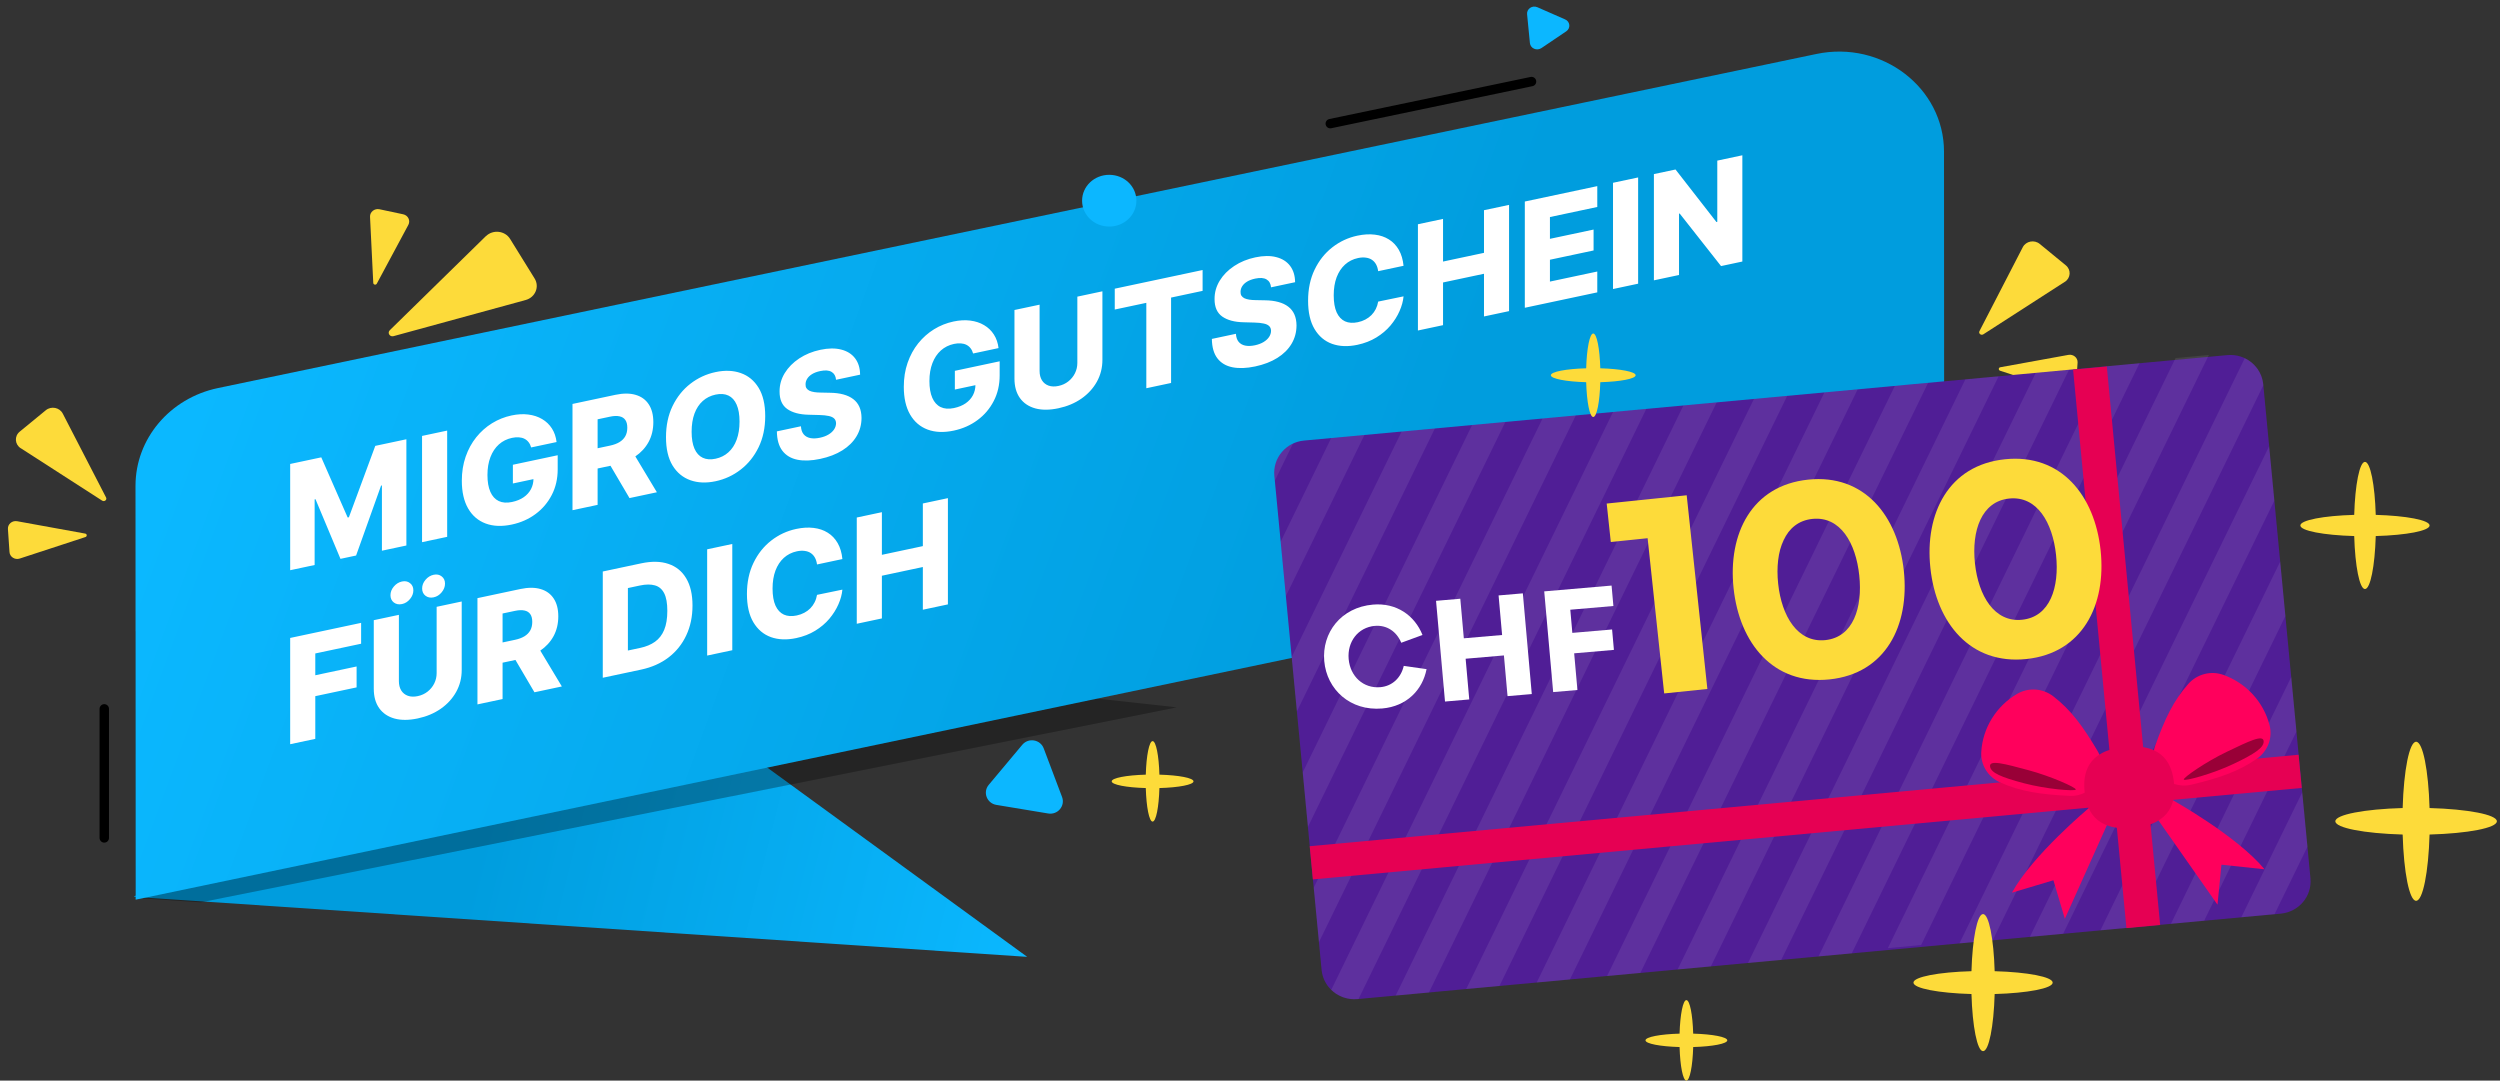 <svg width="273" height="118" viewBox="0 0 273 118" fill="none" xmlns="http://www.w3.org/2000/svg">
<rect x="0" y="0" width="273" height="118" fill="#333333" stroke="none"/>
<path d="M14.613 97.937L112.171 104.489L59.642 66.242L14.613 97.937Z" fill="url(#paint0_linear_3254_84423)"/>
<g style="mix-blend-mode:overlay" opacity="0.3">
<path d="M14.797 98.053L21.915 98.537L128.497 77.243L117.324 76.014L14.797 68.938V98.053Z" fill="black"/>
</g>
<path d="M68.457 38.677L104.575 31.117" stroke="black" stroke-width="1.028" stroke-miterlimit="10" stroke-linecap="round"/>
<path d="M11.387 91.501V77.406" stroke="black" stroke-width="1.028" stroke-miterlimit="10" stroke-linecap="round"/>
<path d="M167.244 8.906L145.266 13.501" stroke="black" stroke-width="1.028" stroke-miterlimit="10" stroke-linecap="round"/>
<path d="M203.303 58.83L14.813 98.245L14.797 53.049C14.797 47.922 18.536 43.483 23.796 42.377L198.353 5.894C205.505 4.388 212.286 9.58 212.286 16.566L212.302 48.166C212.302 53.293 208.563 57.733 203.303 58.838V58.83Z" fill="url(#paint1_linear_3254_84423)"/>
<path d="M124.095 21.915C124.095 23.472 122.771 24.741 121.129 24.741C119.488 24.741 118.164 23.48 118.164 21.915C118.164 20.351 119.488 19.09 121.129 19.09C122.771 19.09 124.095 20.351 124.095 21.915Z" fill="#0CB7FF"/>
<path d="M111.63 81.333L107.972 85.702C107.299 86.507 107.76 87.722 108.803 87.894L114.464 88.833C115.507 89.004 116.346 88.005 115.976 87.029L113.973 81.721C113.603 80.744 112.303 80.528 111.63 81.333Z" fill="#0CB7FF"/>
<path d="M166.757 1.543L167.066 4.705C167.127 5.286 167.814 5.589 168.321 5.253L171.037 3.419C171.536 3.083 171.467 2.354 170.908 2.117L167.883 0.79C167.324 0.544 166.705 0.97 166.757 1.551V1.543Z" fill="#0CB7FF"/>
<path d="M40.407 23.67L40.76 30.894C40.768 31.099 41.052 31.156 41.146 30.976L44.593 24.555C44.842 24.088 44.567 23.515 44.026 23.4L41.439 22.851C40.897 22.737 40.381 23.146 40.407 23.679V23.67Z" fill="#FDDB3A"/>
<path d="M53.059 25.784L42.564 36.062C42.272 36.349 42.564 36.816 42.968 36.709L57.399 32.762C58.456 32.475 58.938 31.312 58.379 30.411L55.706 26.095C55.147 25.186 53.832 25.038 53.059 25.792V25.784Z" fill="#FDDB3A"/>
<path d="M2.154 60.995L9.331 58.645C9.529 58.579 9.512 58.301 9.306 58.268L1.871 56.917C1.329 56.819 0.831 57.236 0.865 57.76L1.037 60.283C1.071 60.815 1.63 61.167 2.154 60.995Z" fill="#FDDB3A"/>
<path d="M2.272 48.947L11.159 54.672C11.409 54.827 11.718 54.574 11.58 54.32L6.853 45.163C6.509 44.491 5.589 44.311 4.996 44.803L2.151 47.137C1.55 47.628 1.61 48.529 2.263 48.947H2.272Z" fill="#FDDB3A"/>
<path d="M225.584 42.831L218.407 40.481C218.209 40.415 218.226 40.137 218.433 40.104L225.868 38.753C226.409 38.654 226.908 39.072 226.873 39.596L226.701 42.119C226.667 42.651 226.108 43.003 225.584 42.831Z" fill="#FDDB3A"/>
<path d="M225.467 30.783L216.579 36.508C216.33 36.663 216.02 36.409 216.158 36.156L220.885 26.999C221.229 26.327 222.149 26.147 222.742 26.639L225.587 28.973C226.189 29.464 226.128 30.365 225.475 30.783H225.467Z" fill="#FDDB3A"/>
<path d="M249.058 99.77L148.235 109.101C146.257 109.284 144.503 107.855 144.317 105.909L139.161 51.964C138.974 50.018 140.427 48.291 142.405 48.109L243.228 38.778C245.205 38.594 246.96 40.023 247.146 41.97L252.302 95.915C252.488 97.861 251.036 99.587 249.058 99.77Z" fill="#501E96"/>
<g style="mix-blend-mode:screen" opacity="0.08">
<path d="M164.389 46.074L160.755 46.41L142.258 84.344L142.827 90.292L164.389 46.074Z" fill="white"/>
<path d="M202.861 42.516L199.228 42.852L167.805 107.292L171.437 106.956L202.861 42.516Z" fill="white"/>
<path d="M187.463 43.941L183.83 44.278L152.406 108.718L156.04 108.381L187.463 43.941Z" fill="white"/>
<path d="M195.166 43.223L191.532 43.559L160.109 108L163.742 107.664L195.166 43.223Z" fill="white"/>
<path d="M156.692 46.785L153.058 47.121L141.051 71.745L141.62 77.692L156.692 46.785Z" fill="white"/>
<path d="M210.549 41.805L206.915 42.142L175.492 106.582L179.125 106.246L210.549 41.805Z" fill="white"/>
<path d="M139.161 51.964L139.212 52.5L141.193 48.438C139.87 49.059 139.015 50.444 139.161 51.964Z" fill="white"/>
<path d="M176.144 44.985L145.371 108.092C146.102 108.802 147.134 109.201 148.237 109.099L148.354 109.088L179.778 44.648L176.145 44.985H176.144Z" fill="white"/>
<path d="M148.997 47.5L145.365 47.836L139.848 59.151L140.416 65.099L148.997 47.5Z" fill="white"/>
<path d="M172.083 45.355L168.449 45.692L143.461 96.935L144.03 102.883L172.083 45.355Z" fill="white"/>
<path d="M218.252 41.09L214.619 41.426L183.195 105.867L186.829 105.53L218.252 41.09Z" fill="white"/>
<path d="M248.359 54.674L247.79 48.727L221.664 102.303L225.297 101.966L248.359 54.674Z" fill="white"/>
<path d="M250.777 79.87L250.208 73.922L237.062 100.878L240.696 100.542L250.777 79.87Z" fill="white"/>
<path d="M251.973 92.463L251.405 86.516L244.75 100.162L248.383 99.826L251.973 92.463Z" fill="white"/>
<path d="M249.567 67.273L248.999 61.324L229.363 101.591L232.997 101.255L249.567 67.273Z" fill="white"/>
<path d="M225.935 40.383L222.303 40.719L190.879 105.159L194.512 104.823L225.935 40.383Z" fill="white"/>
<path d="M233.635 39.664L230.002 40L198.578 104.441L202.212 104.105L233.635 39.664Z" fill="white"/>
<path d="M247.154 42.078L247.144 41.968C247.022 40.69 246.224 39.635 245.13 39.113L213.969 103.016L217.601 102.679L247.153 42.078H247.154Z" fill="white"/>
<path d="M241.209 38.762L237.575 39.098L206.152 103.538L209.785 103.202L241.209 38.762Z" fill="white"/>
</g>
<path d="M230.062 40.015L226.379 40.355L232.206 101.348L235.889 101.007L230.062 40.015Z" fill="#E60053"/>
<path d="M251.35 86.042L251.004 82.418L143.018 92.406L143.365 96.03L251.35 86.042Z" fill="#E60053"/>
<path d="M239.292 85.688C242.299 84.971 244.423 84.262 246.45 82.856C247.636 82.033 248.194 80.586 247.84 79.202C247.191 76.668 245.295 74.598 242.801 73.7C241.438 73.21 239.918 73.606 238.964 74.682C237.332 76.519 236.395 78.525 235.358 81.394C234.469 83.852 236.714 86.303 239.292 85.688Z" fill="#FF005C"/>
<path d="M247.193 80.982C247.182 81.654 246.237 82.304 243.928 83.405C241.618 84.507 238.564 85.327 238.468 85.131C238.371 84.934 240.869 83.193 243.179 82.092C245.489 80.99 247.205 80.121 247.192 80.982H247.193Z" fill="#990037"/>
<path d="M225.982 86.909C222.892 86.756 220.671 86.449 218.412 85.44C217.091 84.849 216.268 83.53 216.354 82.105C216.511 79.497 217.981 77.115 220.261 75.776C221.507 75.044 223.075 75.155 224.218 76.036C226.169 77.542 227.47 79.34 229.032 81.968C230.37 84.221 228.63 87.04 225.982 86.909Z" fill="#FF005C"/>
<path d="M217.32 83.741C217.457 84.399 218.509 84.865 220.987 85.523C223.464 86.182 226.62 86.427 226.678 86.217C226.736 86.006 223.95 84.754 221.473 84.095C218.996 83.436 217.145 82.898 217.32 83.741Z" fill="#990037"/>
<path d="M228.135 88.212C228.135 88.212 221.957 93.363 219.703 97.48L224.232 96.124L225.482 100.334L230.267 89.675L228.134 88.211L228.135 88.212Z" fill="#FF005C"/>
<path d="M237.248 87.367C237.248 87.367 244.293 91.293 247.288 94.926L242.581 94.425L242.151 98.791L235.43 89.197L237.247 87.368L237.248 87.367Z" fill="#FF005C"/>
<path d="M237.399 85.528C237.581 87.366 237.222 90.013 232.942 90.409C228.663 90.805 227.808 88.271 227.638 86.431C227.456 84.592 227.803 81.947 232.095 81.549C236.388 81.152 237.23 83.687 237.399 85.528Z" fill="#E60053"/>
<path d="M172.255 75.348L169.606 75.576L168.629 64.578L175.984 63.944L176.183 66.175L171.476 66.581L171.701 69.111L176.04 68.737L176.239 70.968L171.899 71.342L172.255 75.348Z" fill="white"/>
<path d="M160.442 76.38L157.794 76.608L156.816 65.609L159.465 65.381L159.849 69.702L164.029 69.342L163.645 65.021L166.294 64.793L167.271 75.791L164.623 76.019L164.228 71.573L160.047 71.933L160.442 76.38Z" fill="white"/>
<path d="M150.937 77.366C147.443 77.667 144.884 75.291 144.609 72.195C144.334 69.1 146.435 66.323 149.929 66.022C152.498 65.8 154.489 67.212 155.337 69.34L153.017 70.189C152.505 68.95 151.428 68.236 150.136 68.347C148.285 68.507 147.108 70.096 147.274 71.966C147.443 73.867 148.88 75.2 150.731 75.04C152.055 74.926 153.001 73.99 153.289 72.714L155.781 73.07C155.339 75.34 153.618 77.135 150.937 77.366Z" fill="white"/>
<path d="M186.444 75.236L181.729 75.724L179.92 58.772L175.899 59.188L175.451 54.988L184.187 54.084L186.444 75.236ZM199.782 74.191C193.646 74.826 189.947 70.229 189.308 64.246C188.673 58.294 191.287 53.013 197.454 52.375C203.59 51.739 207.259 56.34 207.898 62.322C208.536 68.305 205.918 73.556 199.782 74.191ZM199.324 69.9C202.377 69.584 203.409 66.362 203.031 62.826C202.654 59.291 200.965 56.349 197.912 56.665C194.889 56.978 193.794 60.177 194.175 63.743C194.552 67.278 196.302 70.213 199.324 69.9ZM221.272 71.967C215.136 72.602 211.436 68.005 210.798 62.022C210.162 56.07 212.777 50.789 218.943 50.151C225.079 49.515 228.749 54.115 229.387 60.098C230.026 66.081 227.408 71.332 221.272 71.967ZM220.814 67.676C223.867 67.36 224.898 64.137 224.521 60.602C224.143 57.067 222.454 54.125 219.401 54.441C216.379 54.754 215.284 57.953 215.664 61.519C216.042 65.054 217.791 67.989 220.814 67.676Z" fill="#FDDB3A"/>
<path d="M130.33 85.324C130.33 84.956 128.721 84.65 126.608 84.592C126.549 82.513 126.238 80.93 125.864 80.93C125.491 80.93 125.18 82.513 125.12 84.592C123.008 84.65 121.398 84.956 121.398 85.324C121.398 85.691 123.008 85.997 125.12 86.056C125.18 88.134 125.491 89.718 125.864 89.718C126.238 89.718 126.549 88.134 126.608 86.056C128.721 85.997 130.33 85.691 130.33 85.324Z" fill="#FDDB3A"/>
<path d="M188.619 113.605C188.619 113.237 187.01 112.932 184.897 112.873C184.838 110.795 184.527 109.211 184.153 109.211C183.78 109.211 183.469 110.795 183.409 112.873C181.297 112.932 179.688 113.237 179.688 113.605C179.688 113.973 181.297 114.278 183.409 114.337C183.469 116.415 183.78 117.999 184.153 117.999C184.527 117.999 184.838 116.415 184.897 114.337C187.01 114.278 188.619 113.973 188.619 113.605Z" fill="#FDDB3A"/>
<path d="M265.311 57.38C265.311 56.799 262.768 56.317 259.431 56.224C259.336 52.94 258.846 50.438 258.255 50.438C257.664 50.438 257.175 52.94 257.08 56.224C253.742 56.317 251.199 56.799 251.199 57.38C251.199 57.962 253.742 58.443 257.08 58.537C257.175 61.821 257.664 64.323 258.255 64.323C258.846 64.323 259.336 61.821 259.431 58.537C262.768 58.443 265.311 57.962 265.311 57.38Z" fill="#FDDB3A"/>
<path d="M178.612 40.977C178.612 40.595 176.943 40.279 174.753 40.218C174.691 38.061 174.37 36.418 173.982 36.418C173.594 36.418 173.273 38.061 173.21 40.218C171.02 40.279 169.352 40.595 169.352 40.977C169.352 41.359 171.02 41.676 173.21 41.737C173.273 43.893 173.594 45.537 173.982 45.537C174.37 45.537 174.691 43.893 174.753 41.737C176.943 41.676 178.612 41.359 178.612 40.977Z" fill="#FDDB3A"/>
<path d="M272.658 89.684C272.658 88.957 269.479 88.355 265.308 88.238C265.189 84.13 264.578 81 263.839 81C263.1 81 262.488 84.13 262.37 88.238C258.198 88.355 255.02 88.957 255.02 89.684C255.02 90.412 258.198 91.014 262.37 91.131C262.488 95.239 263.1 98.369 263.839 98.369C264.578 98.369 265.189 95.239 265.308 91.131C269.479 91.014 272.658 90.412 272.658 89.684Z" fill="#FDDB3A"/>
<path d="M224.152 107.302C224.152 106.675 221.412 106.155 217.817 106.055C217.715 102.514 217.186 99.816 216.55 99.816C215.915 99.816 215.386 102.514 215.284 106.055C211.689 106.155 208.949 106.675 208.949 107.302C208.949 107.928 211.689 108.448 215.284 108.548C215.386 112.089 215.915 114.787 216.55 114.787C217.186 114.787 217.715 112.089 217.817 108.548C221.412 108.448 224.152 107.928 224.152 107.302Z" fill="#FDDB3A"/>
<path d="M31.687 50.664L35.084 49.942L37.966 56.513L38.099 56.485L40.98 48.689L44.377 47.967V59.569L41.706 60.137V53.01L41.612 53.03L38.886 60.663L37.179 61.026L34.452 54.512L34.358 54.532V61.699L31.687 62.267V50.664ZM48.831 47.02V58.623L46.088 59.206V47.603L48.831 47.02ZM58.001 48.861C57.938 48.636 57.846 48.446 57.724 48.291C57.602 48.132 57.453 48.007 57.275 47.916C57.098 47.825 56.895 47.772 56.666 47.757C56.437 47.737 56.185 47.757 55.912 47.815C55.362 47.932 54.885 48.169 54.482 48.527C54.083 48.883 53.775 49.346 53.557 49.913C53.339 50.477 53.23 51.129 53.23 51.869C53.23 52.613 53.335 53.225 53.546 53.706C53.757 54.186 54.061 54.522 54.46 54.712C54.859 54.903 55.343 54.938 55.912 54.817C56.415 54.711 56.84 54.537 57.187 54.297C57.538 54.053 57.804 53.756 57.985 53.408C58.166 53.06 58.256 52.676 58.256 52.257L58.766 52.211L56.006 52.797V50.752L60.9 49.712V51.248C60.9 52.286 60.684 53.222 60.251 54.054C59.823 54.885 59.232 55.579 58.478 56.136C57.728 56.692 56.865 57.074 55.89 57.281C54.807 57.511 53.856 57.473 53.036 57.168C52.216 56.863 51.577 56.315 51.119 55.525C50.661 54.731 50.431 53.722 50.431 52.498C50.431 51.546 50.57 50.673 50.847 49.877C51.124 49.078 51.51 48.369 52.005 47.75C52.504 47.13 53.08 46.619 53.734 46.216C54.392 45.812 55.099 45.529 55.857 45.368C56.514 45.228 57.126 45.194 57.691 45.267C58.26 45.339 58.762 45.504 59.198 45.762C59.638 46.02 59.995 46.362 60.268 46.787C60.541 47.212 60.711 47.707 60.778 48.271L58.001 48.861ZM62.516 55.714V44.111L67.204 43.114C68.054 42.934 68.788 42.935 69.405 43.117C70.025 43.295 70.504 43.639 70.84 44.149C71.176 44.656 71.344 45.305 71.344 46.099C71.344 46.903 71.172 47.623 70.829 48.259C70.485 48.891 69.998 49.421 69.366 49.85C68.734 50.275 67.986 50.58 67.121 50.764L64.157 51.394V49.184L66.612 48.662C67.025 48.574 67.371 48.446 67.648 48.278C67.929 48.105 68.141 47.89 68.285 47.633C68.429 47.371 68.501 47.062 68.501 46.703C68.501 46.344 68.429 46.063 68.285 45.859C68.141 45.652 67.929 45.52 67.648 45.462C67.367 45.401 67.022 45.414 66.612 45.501L65.259 45.788V55.131L62.516 55.714ZM68.906 49.053L71.732 53.755L68.74 54.391L65.969 49.677L68.906 49.053ZM83.561 45.439C83.561 46.716 83.32 47.849 82.84 48.839C82.36 49.828 81.71 50.641 80.889 51.276C80.073 51.91 79.157 52.335 78.141 52.551C77.121 52.768 76.203 52.731 75.387 52.44C74.57 52.149 73.922 51.612 73.442 50.831C72.965 50.044 72.727 49.015 72.727 47.742C72.727 46.465 72.965 45.333 73.442 44.344C73.922 43.354 74.57 42.542 75.387 41.908C76.203 41.274 77.121 40.848 78.141 40.631C79.157 40.415 80.073 40.451 80.889 40.738C81.71 41.025 82.36 41.561 82.84 42.346C83.32 43.132 83.561 44.163 83.561 45.439ZM80.757 46.035C80.757 45.28 80.651 44.664 80.441 44.188C80.234 43.71 79.934 43.379 79.543 43.194C79.155 43.009 78.688 42.974 78.141 43.09C77.598 43.206 77.13 43.439 76.739 43.79C76.347 44.142 76.046 44.6 75.836 45.166C75.629 45.732 75.525 46.392 75.525 47.147C75.525 47.903 75.629 48.519 75.836 48.996C76.046 49.473 76.347 49.803 76.739 49.988C77.13 50.173 77.598 50.208 78.141 50.093C78.688 49.976 79.155 49.743 79.543 49.392C79.934 49.041 80.234 48.583 80.441 48.017C80.651 47.452 80.757 46.791 80.757 46.035ZM91.297 41.472C91.26 41.065 91.095 40.777 90.803 40.608C90.515 40.435 90.103 40.406 89.568 40.52C89.213 40.595 88.917 40.705 88.681 40.85C88.445 40.995 88.267 41.163 88.149 41.354C88.031 41.541 87.97 41.741 87.966 41.953C87.959 42.129 87.992 42.275 88.066 42.391C88.144 42.507 88.254 42.6 88.398 42.672C88.546 42.739 88.724 42.788 88.93 42.819C89.137 42.851 89.37 42.867 89.629 42.869L90.604 42.889C91.165 42.894 91.66 42.955 92.089 43.071C92.521 43.187 92.883 43.358 93.175 43.583C93.471 43.807 93.694 44.09 93.846 44.432C93.997 44.773 94.075 45.176 94.079 45.64C94.075 46.373 93.894 47.041 93.535 47.642C93.177 48.243 92.662 48.755 91.989 49.177C91.321 49.599 90.513 49.91 89.568 50.111C88.618 50.313 87.791 50.343 87.085 50.203C86.379 50.062 85.831 49.736 85.439 49.227C85.048 48.717 84.846 48.01 84.835 47.106L87.462 46.548C87.484 46.917 87.582 47.208 87.756 47.42C87.929 47.632 88.168 47.771 88.47 47.835C88.777 47.898 89.132 47.887 89.534 47.801C89.904 47.723 90.218 47.605 90.477 47.448C90.739 47.29 90.94 47.106 91.081 46.895C91.221 46.684 91.293 46.461 91.297 46.225C91.293 46.007 91.226 45.834 91.097 45.707C90.968 45.576 90.768 45.482 90.499 45.426C90.233 45.366 89.893 45.33 89.479 45.32L88.293 45.289C87.31 45.267 86.536 45.06 85.971 44.666C85.406 44.269 85.125 43.63 85.129 42.749C85.125 42.032 85.314 41.364 85.694 40.742C86.075 40.121 86.601 39.589 87.273 39.143C87.946 38.698 88.712 38.384 89.573 38.201C90.453 38.014 91.215 38.005 91.862 38.174C92.512 38.338 93.016 38.656 93.375 39.127C93.733 39.598 93.916 40.194 93.923 40.914L91.297 41.472ZM106.264 38.602C106.202 38.378 106.109 38.188 105.987 38.032C105.865 37.873 105.716 37.748 105.539 37.658C105.361 37.567 105.158 37.514 104.929 37.498C104.7 37.479 104.449 37.498 104.175 37.556C103.625 37.673 103.148 37.911 102.746 38.268C102.347 38.625 102.038 39.087 101.82 39.655C101.602 40.218 101.493 40.87 101.493 41.611C101.493 42.355 101.598 42.967 101.809 43.447C102.02 43.927 102.324 44.263 102.723 44.454C103.122 44.645 103.606 44.68 104.175 44.559C104.678 44.452 105.103 44.279 105.45 44.039C105.801 43.794 106.067 43.498 106.248 43.15C106.429 42.801 106.519 42.418 106.519 41.998L107.029 41.952L104.27 42.539V40.494L109.163 39.454V40.989C109.163 42.028 108.947 42.963 108.514 43.795C108.086 44.627 107.495 45.321 106.741 45.877C105.991 46.433 105.128 46.815 104.153 47.022C103.071 47.252 102.119 47.215 101.299 46.91C100.479 46.604 99.84 46.056 99.382 45.266C98.924 44.472 98.695 43.463 98.695 42.24C98.695 41.288 98.833 40.414 99.11 39.619C99.387 38.82 99.773 38.111 100.268 37.492C100.767 36.872 101.344 36.361 101.997 35.957C102.655 35.553 103.363 35.27 104.12 35.109C104.777 34.97 105.389 34.936 105.954 35.008C106.523 35.08 107.026 35.245 107.461 35.504C107.901 35.762 108.258 36.103 108.531 36.529C108.804 36.954 108.974 37.449 109.041 38.012L106.264 38.602ZM117.646 32.393L120.383 31.811V39.295C120.383 40.16 120.182 40.956 119.779 41.684C119.376 42.408 118.815 43.022 118.094 43.526C117.374 44.027 116.537 44.379 115.584 44.581C114.62 44.786 113.778 44.792 113.057 44.597C112.337 44.399 111.777 44.023 111.378 43.47C110.979 42.913 110.779 42.201 110.779 41.337V33.852L113.523 33.27V40.51C113.523 40.91 113.608 41.249 113.778 41.526C113.951 41.803 114.193 41.997 114.503 42.109C114.814 42.22 115.174 42.232 115.584 42.145C115.994 42.058 116.352 41.893 116.659 41.65C116.969 41.407 117.211 41.11 117.385 40.76C117.559 40.409 117.646 40.034 117.646 39.633V32.393ZM121.731 33.802V31.525L131.324 29.486V31.763L127.882 32.495V41.82L125.178 42.395V33.07L121.731 33.802ZM138.798 31.376C138.761 30.968 138.596 30.68 138.305 30.512C138.016 30.339 137.605 30.309 137.069 30.423C136.714 30.498 136.419 30.609 136.182 30.753C135.946 30.898 135.768 31.066 135.65 31.257C135.532 31.445 135.471 31.645 135.467 31.857C135.46 32.032 135.493 32.178 135.567 32.295C135.645 32.41 135.755 32.504 135.9 32.575C136.047 32.642 136.225 32.691 136.432 32.723C136.638 32.754 136.871 32.771 137.13 32.773L138.105 32.792C138.667 32.797 139.162 32.858 139.59 32.975C140.022 33.091 140.385 33.261 140.676 33.486C140.972 33.71 141.195 33.993 141.347 34.335C141.498 34.677 141.576 35.08 141.58 35.543C141.576 36.277 141.395 36.944 141.037 37.545C140.678 38.147 140.163 38.658 139.491 39.081C138.822 39.502 138.015 39.814 137.069 40.015C136.119 40.217 135.292 40.247 134.586 40.106C133.881 39.965 133.332 39.64 132.94 39.13C132.549 38.62 132.347 37.914 132.336 37.01L134.963 36.451C134.985 36.82 135.083 37.111 135.257 37.324C135.43 37.536 135.669 37.674 135.972 37.738C136.278 37.801 136.633 37.79 137.036 37.705C137.405 37.626 137.719 37.508 137.978 37.351C138.24 37.194 138.441 37.009 138.582 36.798C138.722 36.587 138.794 36.364 138.798 36.129C138.794 35.911 138.728 35.738 138.598 35.611C138.469 35.479 138.27 35.386 138 35.33C137.734 35.269 137.394 35.234 136.98 35.224L135.794 35.192C134.812 35.171 134.038 34.963 133.472 34.57C132.907 34.172 132.626 33.533 132.63 32.653C132.626 31.936 132.815 31.267 133.195 30.646C133.576 30.025 134.102 29.492 134.775 29.047C135.447 28.602 136.214 28.288 137.074 28.105C137.954 27.918 138.717 27.909 139.363 28.077C140.013 28.241 140.518 28.559 140.876 29.03C141.234 29.502 141.417 30.098 141.425 30.817L138.798 31.376ZM153.267 29.025L150.496 29.614C150.459 29.331 150.383 29.085 150.269 28.875C150.154 28.665 150.003 28.497 149.814 28.371C149.626 28.245 149.403 28.166 149.144 28.134C148.889 28.098 148.606 28.112 148.296 28.178C147.746 28.295 147.271 28.534 146.872 28.895C146.477 29.254 146.172 29.718 145.958 30.284C145.747 30.85 145.642 31.503 145.642 32.244C145.642 33.014 145.749 33.637 145.963 34.113C146.181 34.584 146.486 34.91 146.877 35.091C147.273 35.268 147.74 35.299 148.279 35.184C148.582 35.12 148.858 35.022 149.105 34.89C149.356 34.757 149.576 34.595 149.765 34.404C149.957 34.208 150.114 33.988 150.236 33.743C150.361 33.494 150.448 33.224 150.496 32.934L153.267 32.362C153.219 32.886 153.073 33.423 152.829 33.974C152.589 34.523 152.258 35.049 151.837 35.55C151.416 36.047 150.902 36.481 150.297 36.852C149.694 37.221 149.004 37.489 148.224 37.655C147.197 37.873 146.277 37.838 145.464 37.55C144.655 37.258 144.016 36.718 143.547 35.93C143.078 35.142 142.843 34.111 142.843 32.839C142.843 31.562 143.081 30.429 143.558 29.44C144.035 28.451 144.679 27.64 145.492 27.007C146.305 26.373 147.215 25.949 148.224 25.735C148.911 25.589 149.547 25.552 150.13 25.624C150.714 25.693 151.228 25.867 151.671 26.147C152.114 26.423 152.474 26.801 152.752 27.282C153.029 27.764 153.2 28.345 153.267 29.025ZM154.837 36.091V24.488L157.58 23.905V28.562L162.052 27.611V22.954L164.789 22.373V33.975L162.052 34.557V29.895L157.58 30.845V35.508L154.837 36.091ZM166.51 33.609V22.007L174.423 20.325V22.602L169.253 23.701V26.081L174.019 25.068V27.351L169.253 28.364V30.749L174.423 29.65V31.927L166.51 33.609ZM178.884 19.377V30.979L176.141 31.562V19.96L178.884 19.377ZM190.265 16.957V28.56L187.938 29.055L183.421 23.318L183.349 23.334V30.03L180.606 30.613V19.011L182.967 18.509L187.434 24.245L187.528 24.225V17.539L190.265 16.957ZM31.687 81.267V69.664L39.434 68.017V70.295L34.43 71.358V73.738L38.941 72.779V75.062L34.43 76.021V80.684L31.687 81.267ZM47.681 66.264L50.419 65.682V73.166C50.419 74.031 50.218 74.828 49.815 75.555C49.412 76.279 48.851 76.893 48.13 77.398C47.41 77.898 46.573 78.25 45.62 78.452C44.656 78.657 43.813 78.663 43.093 78.468C42.373 78.27 41.813 77.894 41.414 77.341C41.015 76.784 40.816 76.073 40.816 75.208V67.724L43.559 67.141V74.381C43.559 74.781 43.644 75.12 43.813 75.397C43.987 75.674 44.229 75.868 44.539 75.98C44.85 76.091 45.21 76.103 45.62 76.016C46.03 75.929 46.389 75.764 46.695 75.522C47.005 75.278 47.247 74.981 47.421 74.631C47.595 74.28 47.681 73.905 47.681 73.505V66.264ZM43.897 65.964C43.549 66.038 43.252 65.98 43.004 65.791C42.761 65.601 42.639 65.336 42.639 64.996C42.639 64.656 42.761 64.341 43.004 64.052C43.252 63.757 43.549 63.573 43.897 63.499C44.24 63.426 44.532 63.485 44.772 63.676C45.016 63.862 45.138 64.125 45.138 64.465C45.138 64.805 45.016 65.122 44.772 65.415C44.532 65.708 44.24 65.891 43.897 65.964ZM47.355 65.229C47.007 65.303 46.71 65.245 46.462 65.056C46.218 64.866 46.097 64.601 46.097 64.261C46.097 63.921 46.218 63.606 46.462 63.317C46.71 63.022 47.007 62.838 47.355 62.764C47.698 62.691 47.99 62.75 48.23 62.941C48.474 63.127 48.596 63.39 48.596 63.73C48.596 64.07 48.474 64.387 48.23 64.68C47.99 64.973 47.698 65.156 47.355 65.229ZM52.138 76.92V65.317L56.827 64.32C57.676 64.14 58.41 64.141 59.026 64.323C59.647 64.501 60.126 64.845 60.462 65.355C60.798 65.861 60.966 66.511 60.966 67.304C60.966 68.109 60.794 68.829 60.451 69.465C60.107 70.097 59.62 70.627 58.988 71.056C58.356 71.481 57.608 71.786 56.743 71.969L53.779 72.6V70.39L56.234 69.868C56.647 69.78 56.993 69.652 57.27 69.484C57.551 69.311 57.763 69.096 57.907 68.838C58.051 68.577 58.123 68.267 58.123 67.909C58.123 67.55 58.051 67.269 57.907 67.065C57.763 66.858 57.551 66.725 57.27 66.668C56.989 66.607 56.644 66.62 56.234 66.707L54.881 66.994V76.337L52.138 76.92ZM58.528 70.259L61.354 74.961L58.361 75.597L55.591 70.883L58.528 70.259ZM70.018 73.119L65.823 74.011V62.408L70.013 61.518C71.169 61.272 72.165 61.292 73 61.58C73.838 61.862 74.485 62.389 74.939 63.162C75.394 63.93 75.621 64.916 75.621 66.121C75.621 67.33 75.394 68.417 74.939 69.382C74.489 70.347 73.844 71.15 73.005 71.793C72.167 72.432 71.171 72.874 70.018 73.119ZM68.566 71.037L69.913 70.751C70.548 70.616 71.086 70.392 71.526 70.079C71.969 69.762 72.303 69.331 72.529 68.784C72.758 68.233 72.872 67.54 72.872 66.706C72.872 65.871 72.758 65.231 72.529 64.784C72.3 64.335 71.962 64.047 71.514 63.923C71.071 63.795 70.524 63.8 69.874 63.938L68.566 64.216V71.037ZM79.966 59.402V71.005L77.222 71.588V59.985L79.966 59.402ZM91.989 61.05L89.219 61.639C89.182 61.356 89.106 61.11 88.991 60.9C88.877 60.69 88.725 60.522 88.537 60.396C88.349 60.27 88.125 60.191 87.866 60.159C87.612 60.123 87.329 60.137 87.019 60.203C86.468 60.32 85.993 60.559 85.594 60.919C85.199 61.279 84.894 61.742 84.68 62.309C84.469 62.875 84.364 63.528 84.364 64.269C84.364 65.039 84.471 65.662 84.686 66.138C84.903 66.609 85.208 66.935 85.6 67.116C85.995 67.293 86.463 67.324 87.002 67.209C87.305 67.145 87.58 67.047 87.828 66.915C88.079 66.782 88.299 66.62 88.487 66.429C88.679 66.233 88.836 66.013 88.958 65.768C89.084 65.518 89.171 65.249 89.219 64.959L91.989 64.387C91.941 64.911 91.795 65.448 91.552 65.999C91.311 66.548 90.981 67.073 90.56 67.575C90.138 68.072 89.625 68.506 89.019 68.877C88.417 69.246 87.726 69.514 86.947 69.68C85.919 69.898 84.999 69.863 84.187 69.575C83.378 69.282 82.739 68.742 82.269 67.954C81.8 67.167 81.566 66.136 81.566 64.863C81.566 63.587 81.804 62.454 82.281 61.465C82.757 60.476 83.402 59.665 84.215 59.032C85.027 58.398 85.938 57.974 86.947 57.76C87.634 57.614 88.269 57.577 88.853 57.649C89.436 57.718 89.95 57.892 90.393 58.172C90.837 58.447 91.197 58.826 91.474 59.307C91.751 59.788 91.923 60.369 91.989 61.05ZM93.559 68.115V56.513L96.302 55.93V60.587L100.774 59.636V54.979L103.512 54.397V66L100.774 66.582V61.919L96.302 62.87V67.532L93.559 68.115Z" fill="white"/>
<defs>
<linearGradient id="paint0_linear_3254_84423" x1="52.559" y1="91.206" x2="111.997" y2="106.131" gradientUnits="userSpaceOnUse">
<stop stop-color="#009DDE"/>
<stop offset="1" stop-color="#0BB8FF"/>
</linearGradient>
<linearGradient id="paint1_linear_3254_84423" x1="21.885" y1="41.181" x2="143.713" y2="86.126" gradientUnits="userSpaceOnUse">
<stop stop-color="#0BB8FF"/>
<stop offset="1" stop-color="#009DDE"/>
</linearGradient>
</defs>
</svg>
